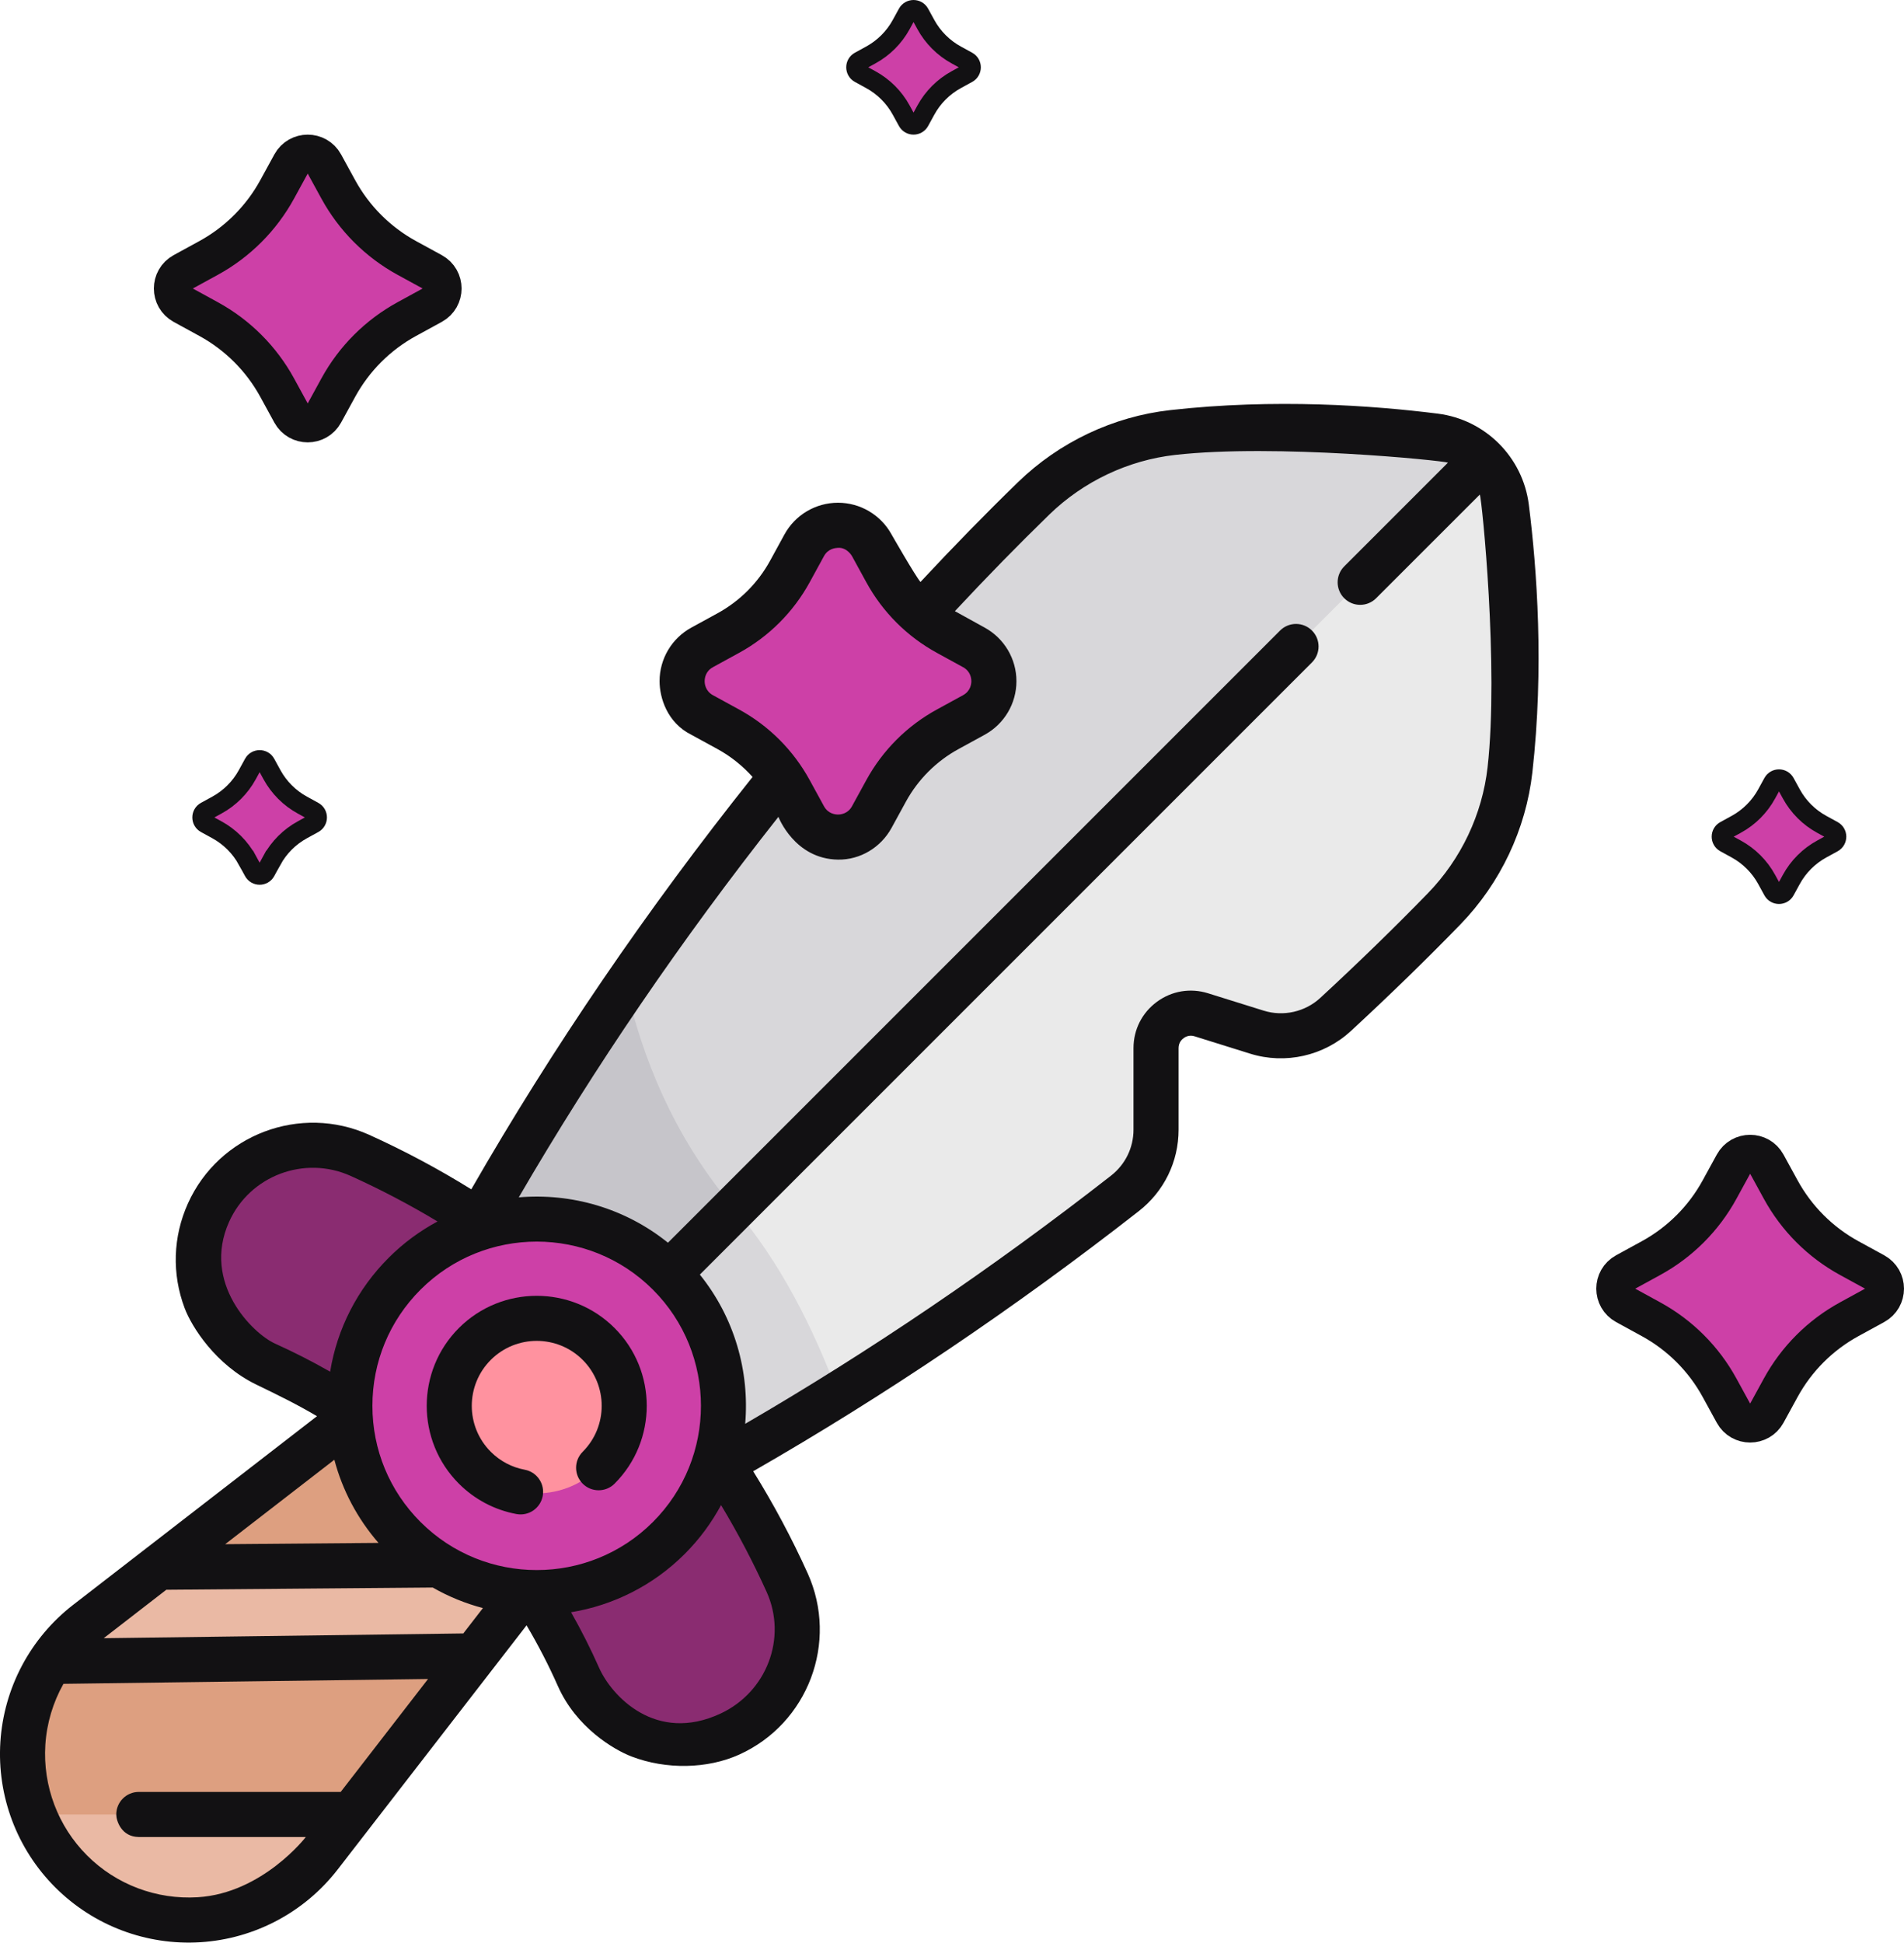 <?xml version="1.0" encoding="UTF-8"?> <svg xmlns="http://www.w3.org/2000/svg" width="99" height="101" viewBox="0 0 99 101" fill="none"> <g clip-path="url(#clip0)"> <path d="M62.464 52.761L65.352 53.663C66.784 54.111 68.348 53.758 69.45 52.74C71.814 50.555 73.707 48.676 75.088 47.254C76.997 45.287 78.206 42.745 78.513 40.022C79.12 34.63 78.727 29.534 78.33 26.387C78.085 24.445 76.556 22.915 74.613 22.67C71.466 22.273 66.368 21.88 60.973 22.488C58.252 22.794 55.712 24.002 53.748 25.91C47.746 31.738 33.623 46.666 22.586 67.771L33.228 78.413C43.1 73.251 51.62 67.413 58.489 62.048C59.509 61.25 60.109 60.031 60.109 58.736V54.492C60.109 53.268 61.295 52.396 62.464 52.761Z" fill="#EAEAEA"></path> <path d="M33.229 78.413C36.866 76.511 40.319 74.518 43.574 72.49C42.318 69.099 40.578 65.626 38.181 62.819C34.961 59.047 33.348 54.803 32.551 51.25C29.152 56.206 25.743 61.735 22.587 67.77L33.229 78.413Z" fill="#D8D7DA"></path> <path d="M77.108 23.892C76.451 23.235 75.583 22.791 74.611 22.669C71.464 22.272 66.37 21.879 60.978 22.487C58.255 22.793 55.712 24.002 53.746 25.911C47.743 31.741 33.622 46.669 22.586 67.77L27.908 73.091L77.108 23.892Z" fill="#D8D7DA"></path> <path d="M32.551 51.25C29.152 56.206 25.743 61.736 22.587 67.77L27.909 73.092L38.181 62.819C34.962 59.047 33.349 54.803 32.551 51.25Z" fill="#C6C5CA"></path> <path d="M16.635 96.477L28.363 81.318L19.682 72.637L4.523 84.364C0.408 87.548 0.022 93.62 3.701 97.299C7.379 100.977 13.452 100.592 16.635 96.477Z" fill="#EAB9A4"></path> <path d="M28.363 81.318L19.681 72.636L8.243 81.487L28.363 81.318Z" fill="#DD9F80"></path> <path d="M24.672 86.09L2.633 86.382C1.054 88.734 0.741 91.725 1.761 94.337H18.291L24.672 86.09Z" fill="#DD9F80"></path> <path d="M30.076 87.181C26.866 79.935 21.041 74.184 13.818 70.923C10.821 69.57 9.489 66.044 10.842 63.047C12.195 60.051 15.721 58.718 18.718 60.071C28.584 64.526 36.473 72.414 40.928 82.281C42.281 85.278 40.948 88.804 37.952 90.157C35.63 91.205 31.643 90.717 30.076 87.181Z" fill="#8A2C71"></path> <path d="M37.623 73.092C37.623 78.457 33.273 82.807 27.908 82.807C22.543 82.807 18.193 78.457 18.193 73.092C18.193 67.727 22.543 63.377 27.908 63.377C33.273 63.377 37.623 67.727 37.623 73.092Z" fill="#CD40A7"></path> <path d="M32.459 73.092C32.459 75.606 30.421 77.643 27.908 77.643C25.394 77.643 23.357 75.606 23.357 73.092C23.357 70.578 25.394 68.541 27.908 68.541C30.421 68.541 32.459 70.578 32.459 73.092Z" fill="#FF929F"></path> <path d="M45.331 28.353L46.073 29.709C46.814 31.063 47.926 32.177 49.28 32.917L50.638 33.659C52.027 34.419 52.027 36.414 50.638 37.173L49.28 37.916C47.926 38.656 46.814 39.769 46.073 41.123L45.331 42.48C44.571 43.869 42.577 43.869 41.817 42.48L41.075 41.123C40.334 39.769 39.221 38.656 37.867 37.916L36.51 37.173C35.121 36.414 35.121 34.419 36.51 33.659L37.867 32.917C39.221 32.177 40.334 31.063 41.075 29.709L41.817 28.353C42.577 26.964 44.571 26.964 45.331 28.353Z" fill="#CD40A7"></path> <path d="M31.954 69.045C29.723 66.814 26.093 66.814 23.861 69.045C21.63 71.276 21.63 74.907 23.861 77.139C24.681 77.959 25.715 78.504 26.852 78.717C27.488 78.836 28.1 78.417 28.219 77.78C28.338 77.144 27.919 76.532 27.283 76.413C26.613 76.288 26.003 75.966 25.519 75.481C24.201 74.164 24.201 72.02 25.519 70.703C26.836 69.385 28.98 69.385 30.297 70.703C31.615 72.02 31.615 74.164 30.297 75.481C29.84 75.939 29.84 76.681 30.297 77.139C30.755 77.596 31.497 77.596 31.955 77.139C34.186 74.907 34.186 71.276 31.954 69.045Z" fill="#121113"></path> <path d="M41.996 81.799C41.172 79.974 40.221 78.196 39.163 76.493C46.012 72.561 52.749 68.018 59.211 62.97C60.526 61.943 61.281 60.4 61.281 58.736V54.492C61.281 54.209 61.445 54.046 61.542 53.975C61.64 53.903 61.844 53.794 62.114 53.879L65.002 54.782C66.829 55.352 68.839 54.899 70.245 53.6C72.271 51.727 74.183 49.866 75.928 48.069C78.013 45.923 79.344 43.112 79.677 40.153C80.289 34.715 79.915 29.586 79.493 26.24C79.18 23.765 77.234 21.819 74.76 21.506C71.413 21.084 66.282 20.71 60.842 21.323C57.886 21.655 55.076 22.986 52.932 25.069C51.279 26.673 49.577 28.416 47.86 30.258C47.573 29.914 46.358 27.789 46.358 27.789C45.8 26.771 44.733 26.138 43.573 26.138C42.412 26.138 41.344 26.771 40.787 27.789L40.045 29.147C39.411 30.306 38.463 31.254 37.304 31.888L35.946 32.631C34.928 33.187 34.295 34.255 34.295 35.416C34.295 36.27 34.686 37.574 35.946 38.201L37.304 38.943C37.996 39.322 38.611 39.815 39.13 40.395C33.64 47.281 28.727 54.482 24.505 61.835C22.803 60.778 21.023 59.827 19.2 59.003C15.619 57.386 11.39 58.984 9.773 62.565C8.99 64.3 8.929 66.235 9.602 68.016C9.965 68.977 11.204 70.961 13.335 71.991C14.399 72.505 15.466 73.027 16.482 73.63L3.805 83.437C1.578 85.16 0.198 87.76 0.019 90.571C-0.159 93.382 0.88 96.136 2.872 98.127C4.863 100.118 7.617 101.158 10.428 100.979C13.238 100.801 15.838 99.421 17.561 97.193L27.379 84.504C27.982 85.523 28.527 86.578 29.005 87.656C29.963 89.822 31.924 90.974 32.845 91.326C34.638 92.011 36.78 91.972 38.434 91.225C42.015 89.608 43.612 85.38 41.996 81.799ZM24.09 84.925L5.392 85.173L8.647 82.654L22.499 82.538C23.328 83.013 24.206 83.368 25.11 83.607L24.09 84.925ZM19.68 80.218L11.709 80.285L17.385 75.894C17.805 77.483 18.584 78.957 19.68 80.218ZM21.866 79.132C20.253 77.519 19.364 75.373 19.364 73.091C19.364 70.81 20.253 68.664 21.866 67.051C25.198 63.72 30.617 63.72 33.948 67.051C37.279 70.382 37.279 75.802 33.948 79.132C30.617 82.463 25.198 82.463 21.866 79.132ZM54.564 26.749C56.338 25.027 58.661 23.927 61.104 23.652C66.314 23.065 75.03 23.945 75.287 24.054L69.895 29.447C69.437 29.904 69.437 30.646 69.895 31.104C70.353 31.561 71.095 31.561 71.552 31.104L76.945 25.712C77.054 25.969 77.935 34.682 77.348 39.89C77.073 42.337 75.972 44.661 74.248 46.437C72.532 48.203 70.65 50.034 68.654 51.879C67.862 52.611 66.73 52.866 65.701 52.544L62.813 51.642C61.897 51.356 60.928 51.517 60.154 52.086C59.381 52.655 58.937 53.532 58.937 54.492V58.736C58.937 59.673 58.511 60.543 57.768 61.124C51.629 65.918 45.241 70.25 38.747 74.026C38.979 71.302 38.194 68.508 36.389 66.268L68.217 34.44C68.674 33.983 68.674 33.24 68.217 32.783C67.759 32.325 67.017 32.325 66.559 32.783L34.731 64.611C32.491 62.805 29.697 62.02 26.974 62.252C30.911 55.48 35.44 48.841 40.474 42.469C40.474 42.469 41.307 44.66 43.573 44.693C44.733 44.71 45.801 44.06 46.358 43.042L47.1 41.685C47.734 40.525 48.682 39.577 49.842 38.943L51.199 38.201C52.217 37.644 52.85 36.577 52.85 35.416C52.85 34.255 52.217 33.188 51.199 32.63C51.199 32.63 49.715 31.812 49.65 31.775C51.315 29.991 52.964 28.304 54.564 26.749ZM38.428 36.887L37.071 36.145C36.681 35.931 36.639 35.563 36.639 35.416C36.639 35.267 36.681 34.9 37.071 34.687L38.428 33.944C39.981 33.095 41.251 31.824 42.101 30.272L42.843 28.914C43.057 28.524 43.424 28.491 43.573 28.482C44.047 28.453 44.301 28.914 44.301 28.914L45.044 30.272C45.893 31.824 47.163 33.095 48.717 33.944L50.073 34.687C50.464 34.9 50.506 35.267 50.506 35.416C50.506 35.564 50.463 35.931 50.073 36.145L48.717 36.887C47.163 37.736 45.893 39.006 45.044 40.56L44.301 41.917C44.088 42.307 43.72 42.349 43.572 42.349C43.424 42.349 43.057 42.307 42.843 41.917L42.101 40.56C41.252 39.006 39.982 37.736 38.428 36.887ZM14.3 69.855C13.136 69.329 10.487 66.706 11.91 63.529C12.987 61.123 15.832 60.054 18.235 61.139C19.78 61.837 21.293 62.63 22.748 63.506C21.836 63.997 20.978 64.624 20.209 65.394C18.578 67.025 17.531 69.083 17.166 71.316C16.235 70.785 15.276 70.295 14.3 69.855ZM10.279 98.641C8.14 98.771 6.044 97.985 4.529 96.469C3.014 94.954 2.222 92.858 2.358 90.719C2.43 89.591 2.758 88.509 3.299 87.545L22.257 87.293L17.715 93.165H7.217C6.569 93.165 6.045 93.69 6.045 94.337C6.045 94.66 6.307 95.501 7.217 95.509H15.902C15.902 95.509 13.65 98.434 10.279 98.641ZM37.47 89.089C34.089 90.668 31.792 88.161 31.148 86.706C30.713 85.725 30.226 84.762 29.694 83.824C31.86 83.466 33.938 82.457 35.605 80.79C36.373 80.021 37.001 79.164 37.492 78.252C38.368 79.709 39.162 81.218 39.86 82.763C40.945 85.166 39.859 87.973 37.47 89.089Z" fill="#121113"></path> <path d="M15.724 41.859L15.724 41.859L16.31 42.18C16.31 42.18 16.31 42.18 16.31 42.18C16.563 42.318 16.563 42.682 16.31 42.82C16.31 42.82 16.31 42.82 16.31 42.82L15.724 43.141L15.724 43.141C15.056 43.506 14.506 44.056 14.141 44.724L14.14 44.724L13.82 45.31C13.82 45.31 13.82 45.31 13.82 45.31C13.682 45.563 13.318 45.563 13.18 45.31C13.18 45.31 13.18 45.31 13.18 45.31L12.86 44.724L12.859 44.724C12.494 44.056 11.944 43.506 11.276 43.141C11.276 43.141 11.276 43.141 11.276 43.141L10.69 42.82C10.437 42.682 10.437 42.318 10.69 42.18L11.276 41.859C11.944 41.494 12.494 40.944 12.859 40.276L13.18 39.69C13.318 39.437 13.682 39.437 13.82 39.69L14.141 40.276C14.141 40.276 14.141 40.276 14.141 40.276C14.506 40.944 15.056 41.494 15.724 41.859Z" fill="#CD40A7" stroke="#121113"></path> </g> <path d="M96.152 65.41L96.152 65.41L97.492 66.143C97.492 66.143 97.492 66.143 97.492 66.143C98.169 66.514 98.169 67.486 97.492 67.857C97.492 67.857 97.492 67.857 97.492 67.857L96.152 68.59L96.152 68.59C94.648 69.412 93.412 70.648 92.59 72.152L92.59 72.152L91.857 73.492C91.857 73.492 91.857 73.492 91.857 73.492C91.486 74.169 90.514 74.169 90.143 73.492C90.143 73.492 90.143 73.492 90.143 73.492L89.41 72.152L89.41 72.152C88.588 70.648 87.351 69.412 85.847 68.59C85.847 68.59 85.847 68.59 85.847 68.59L84.508 67.857C83.831 67.486 83.831 66.514 84.508 66.143L85.847 65.41C87.351 64.588 88.588 63.351 89.41 61.847L90.143 60.508C90.514 59.831 91.486 59.831 91.857 60.508L92.59 61.847C92.59 61.847 92.59 61.847 92.59 61.847C93.412 63.351 94.648 64.588 96.152 65.41Z" fill="#CD40A7" stroke="#121113" stroke-width="2"></path> <path d="M21.152 13.411L21.152 13.411L22.492 14.143C22.492 14.143 22.492 14.143 22.492 14.143C23.169 14.514 23.169 15.486 22.492 15.857C22.492 15.857 22.492 15.857 22.492 15.857L21.152 16.59L21.152 16.59C19.648 17.412 18.412 18.648 17.59 20.152L17.59 20.152L16.857 21.492C16.857 21.492 16.857 21.492 16.857 21.492C16.486 22.169 15.514 22.169 15.143 21.492C15.143 21.492 15.143 21.492 15.143 21.492L14.411 20.152L14.411 20.152C13.588 18.648 12.351 17.412 10.847 16.59C10.847 16.59 10.847 16.59 10.847 16.59L9.508 15.857C8.831 15.486 8.831 14.514 9.508 14.143L10.847 13.411C12.351 12.588 13.588 11.351 14.411 9.847L15.143 8.508C15.514 7.831 16.486 7.831 16.857 8.508L17.59 9.847C17.59 9.847 17.59 9.847 17.59 9.847C18.412 11.351 19.648 12.588 21.152 13.411Z" fill="#CD40A7" stroke="#121113" stroke-width="2"></path> <path d="M94.724 42.859L94.724 42.859L95.31 43.18C95.31 43.18 95.31 43.18 95.31 43.18C95.563 43.318 95.563 43.682 95.31 43.82C95.31 43.82 95.31 43.82 95.31 43.82L94.724 44.141L94.724 44.141C94.056 44.506 93.506 45.056 93.141 45.724L93.141 45.724L92.82 46.31C92.82 46.31 92.82 46.31 92.82 46.31C92.682 46.563 92.318 46.563 92.18 46.31C92.18 46.31 92.18 46.31 92.18 46.31L91.859 45.724L91.859 45.724C91.494 45.056 90.944 44.506 90.276 44.141C90.276 44.141 90.276 44.141 90.276 44.141L89.69 43.82C89.437 43.682 89.437 43.318 89.69 43.18L90.276 42.859C90.944 42.494 91.494 41.944 91.859 41.276L92.18 40.69C92.318 40.437 92.682 40.437 92.82 40.69L93.141 41.276C93.141 41.276 93.141 41.276 93.141 41.276C93.506 41.944 94.055 42.494 94.724 42.859Z" fill="#CD40A7" stroke="#121113"></path> <path d="M49.724 2.859L49.724 2.859L50.31 3.18C50.31 3.18 50.31 3.18 50.31 3.18C50.563 3.318 50.563 3.682 50.31 3.82C50.31 3.82 50.31 3.82 50.31 3.82L49.724 4.141L49.724 4.141C49.056 4.506 48.506 5.056 48.141 5.724L48.141 5.724L47.82 6.31C47.82 6.31 47.82 6.31 47.82 6.31C47.682 6.563 47.318 6.563 47.18 6.31C47.18 6.31 47.18 6.31 47.18 6.31L46.859 5.724L46.859 5.724C46.494 5.056 45.944 4.506 45.276 4.141C45.276 4.141 45.276 4.141 45.276 4.141L44.69 3.82C44.437 3.682 44.437 3.318 44.69 3.18L45.276 2.859C45.944 2.494 46.494 1.944 46.859 1.276L47.18 0.69C47.318 0.437 47.682 0.437 47.82 0.69L48.141 1.276C48.141 1.276 48.141 1.276 48.141 1.276C48.506 1.944 49.056 2.494 49.724 2.859Z" fill="#CD40A7" stroke="#121113"></path> <defs> <clipPath id="clip0"> <rect width="80" height="80" fill="white" transform="translate(0 21)"></rect> </clipPath> </defs> </svg> 